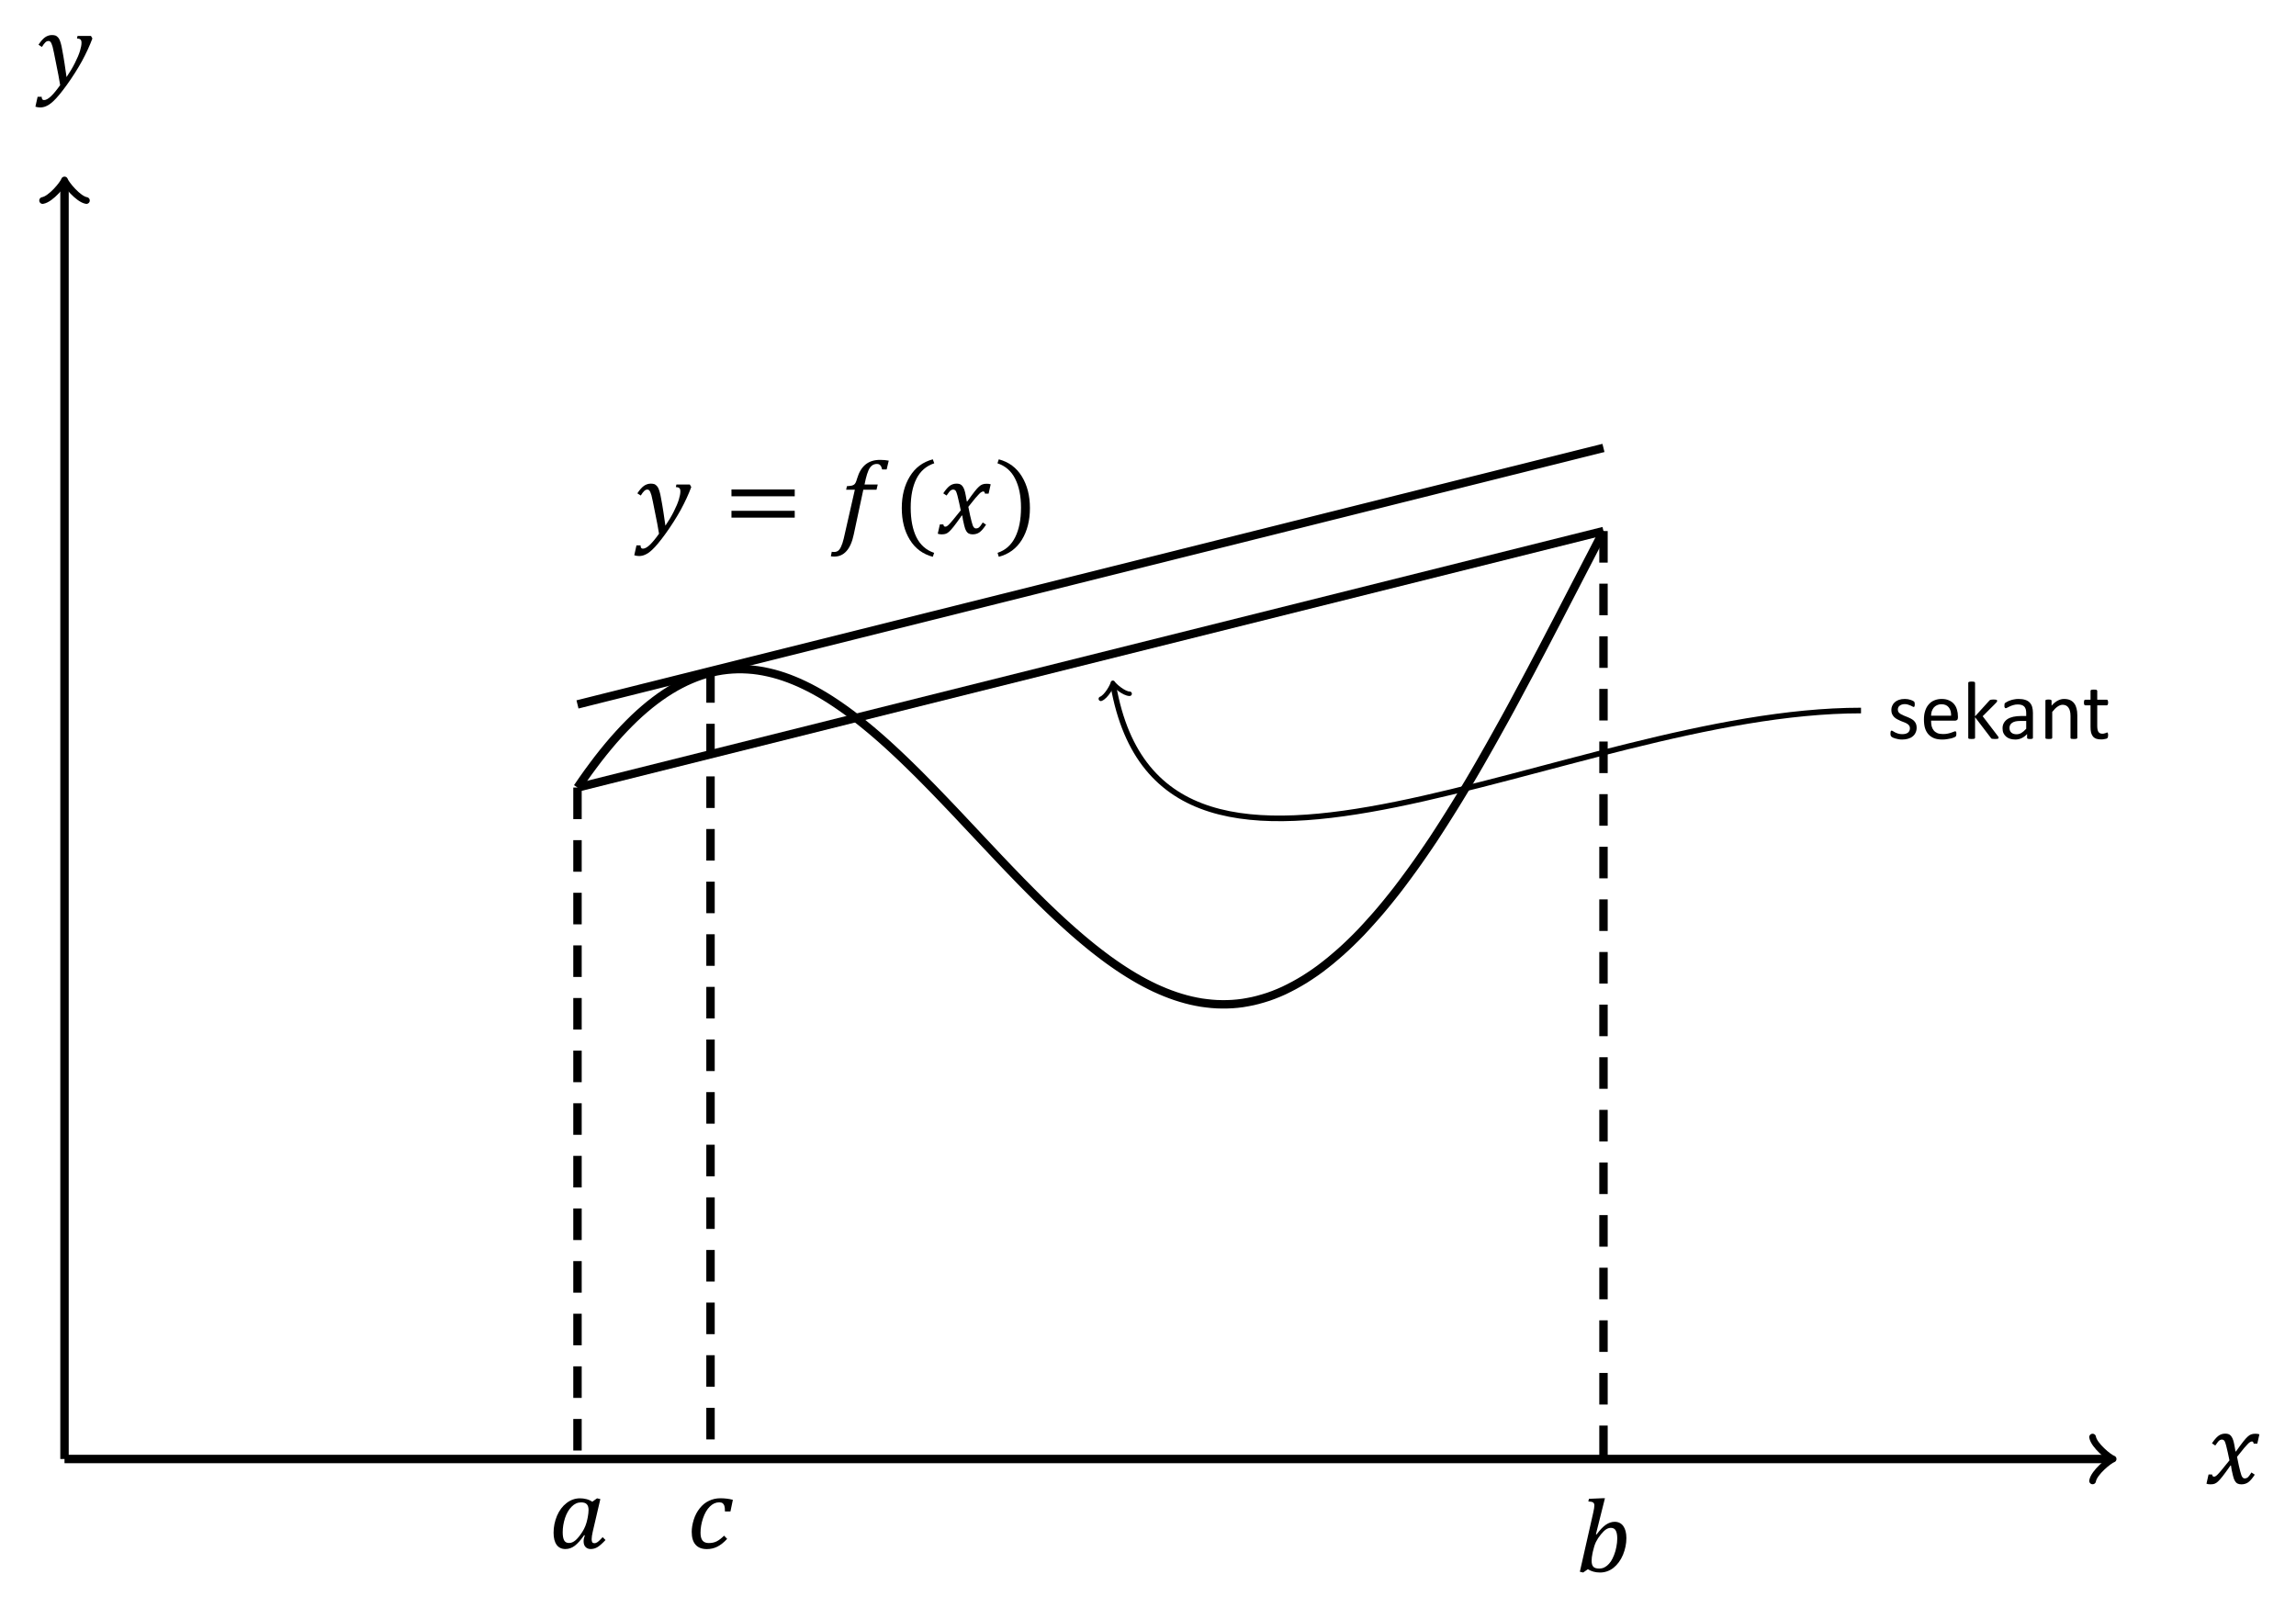 <?xml version="1.0" encoding="UTF-8"?>
<svg xmlns="http://www.w3.org/2000/svg" xmlns:xlink="http://www.w3.org/1999/xlink" width="326.059pt" height="228.32pt" viewBox="0 0 326.059 228.32" version="1.1">
<defs>
<g>
<symbol overflow="visible" id="glyph0-0">
<path style="stroke:none;" d="M 4.141 -3.547 L 4.141 -3.719 C 4.141 -3.82 4.145 -3.914 4.156 -4 C 4.164 -4.094 4.195 -4.191 4.25 -4.297 C 4.312 -4.398 4.391 -4.516 4.484 -4.641 C 4.586 -4.766 4.727 -4.926 4.906 -5.125 C 5.02 -5.238 5.125 -5.352 5.219 -5.469 C 5.312 -5.582 5.391 -5.703 5.453 -5.828 C 5.516 -5.953 5.562 -6.082 5.594 -6.219 C 5.633 -6.363 5.656 -6.52 5.656 -6.688 C 5.656 -7.051 5.578 -7.332 5.422 -7.531 C 5.266 -7.727 5.035 -7.828 4.734 -7.828 C 4.578 -7.828 4.441 -7.801 4.328 -7.75 C 4.211 -7.707 4.109 -7.641 4.016 -7.547 C 3.93 -7.461 3.859 -7.359 3.797 -7.234 C 3.734 -7.117 3.68 -6.988 3.641 -6.844 L 2.938 -6.844 L 2.938 -7.797 C 3.227 -7.941 3.539 -8.066 3.875 -8.172 C 4.207 -8.285 4.535 -8.344 4.859 -8.344 C 5.203 -8.344 5.492 -8.305 5.734 -8.234 C 5.973 -8.16 6.164 -8.062 6.312 -7.938 C 6.469 -7.82 6.578 -7.676 6.641 -7.5 C 6.711 -7.332 6.75 -7.148 6.75 -6.953 C 6.75 -6.766 6.727 -6.594 6.688 -6.438 C 6.656 -6.289 6.594 -6.145 6.5 -6 C 6.414 -5.852 6.301 -5.691 6.156 -5.516 C 6.008 -5.348 5.832 -5.156 5.625 -4.938 C 5.469 -4.781 5.344 -4.645 5.25 -4.531 C 5.156 -4.426 5.082 -4.328 5.031 -4.234 C 4.977 -4.141 4.941 -4.039 4.922 -3.938 C 4.91 -3.844 4.906 -3.727 4.906 -3.594 L 4.906 -3.547 Z M 5.047 -2.75 L 5.047 -1.578 L 3.984 -1.578 L 3.984 -2.75 Z M 7.688 -0.672 L 7.688 -9.266 L 2.141 -9.266 L 2.141 -0.672 Z M 8.453 -9.953 L 8.453 0 L 1.391 0 L 1.391 -9.953 Z M 8.453 -9.953 "/>
</symbol>
<symbol overflow="visible" id="glyph0-1">
<path style="stroke:none;" d="M 3.562 0.016 C 3.426 -0.836 3.234 -1.863 2.984 -3.062 C 2.734 -4.344 2.566 -5.141 2.484 -5.453 C 2.379 -5.816 2.27 -6.051 2.156 -6.156 C 2.094 -6.219 2.008 -6.25 1.906 -6.25 C 1.75 -6.25 1.602 -6.188 1.469 -6.062 C 1.332 -5.938 1.164 -5.719 0.969 -5.406 L 0.484 -5.719 C 0.816 -6.219 1.129 -6.57 1.422 -6.781 C 1.723 -6.988 2.051 -7.094 2.406 -7.094 C 2.602 -7.094 2.773 -7.066 2.922 -7.016 C 3.016 -6.973 3.109 -6.906 3.203 -6.812 C 3.305 -6.727 3.395 -6.602 3.469 -6.438 C 3.539 -6.281 3.602 -6.102 3.656 -5.906 C 3.719 -5.707 3.781 -5.422 3.844 -5.047 C 3.969 -4.41 4.082 -3.742 4.188 -3.047 C 4.301 -2.359 4.395 -1.719 4.469 -1.125 C 4.938 -1.812 5.332 -2.477 5.656 -3.125 C 5.988 -3.781 6.227 -4.348 6.375 -4.828 C 6.52 -5.305 6.594 -5.695 6.594 -6 C 6.594 -6.227 6.539 -6.383 6.438 -6.469 C 6.344 -6.551 6.18 -6.598 5.953 -6.609 L 6.031 -6.969 L 7.938 -6.969 L 8.141 -6.609 C 7.766 -5.598 7.266 -4.516 6.641 -3.359 C 6.016 -2.234 5.301 -1.113 4.5 0 C 3.727 1.07 3.086 1.844 2.578 2.312 C 2.223 2.645 1.879 2.879 1.547 3.016 C 1.285 3.129 1.008 3.188 0.719 3.188 C 0.613 3.188 0.492 3.176 0.359 3.156 C 0.223 3.133 0.117 3.109 0.047 3.078 L 0.359 1.672 L 0.938 1.672 C 0.938 1.984 1.047 2.141 1.266 2.141 C 1.547 2.141 1.875 1.961 2.25 1.609 C 2.625 1.254 3.062 0.723 3.562 0.016 Z M 3.562 0.016 "/>
</symbol>
<symbol overflow="visible" id="glyph0-2">
<path style="stroke:none;" d="M 1.094 -5.297 L 1.094 -6.266 L 10.078 -6.266 L 10.078 -5.297 Z M 1.094 -2.266 L 1.094 -3.234 L 10.078 -3.234 L 10.078 -2.266 Z M 10.375 -4.266 Z M 10.375 -4.266 "/>
</symbol>
<symbol overflow="visible" id="glyph0-3">
<path style="stroke:none;" d="M 3.141 0.125 C 2.922 1.176 2.578 1.961 2.109 2.484 C 1.648 3.004 1.07 3.266 0.375 3.266 C 0.164 3.266 0.004 3.25 -0.109 3.219 L 0.016 2.578 C 0.066 2.598 0.18 2.609 0.359 2.609 C 0.578 2.609 0.766 2.551 0.922 2.438 C 1.078 2.32 1.219 2.125 1.344 1.844 C 1.477 1.57 1.602 1.191 1.719 0.703 L 3.297 -6.234 L 2.062 -6.234 L 2.172 -6.734 C 2.492 -6.754 2.723 -6.781 2.859 -6.812 C 3.004 -6.852 3.117 -6.906 3.203 -6.969 C 3.285 -7.039 3.352 -7.129 3.406 -7.234 C 3.469 -7.348 3.539 -7.551 3.625 -7.844 C 3.883 -8.719 4.281 -9.375 4.812 -9.812 C 5.352 -10.25 6.039 -10.469 6.875 -10.469 C 7.344 -10.469 7.754 -10.43 8.109 -10.359 L 7.812 -9.109 L 7.172 -9.109 C 7.109 -9.391 7.02 -9.586 6.906 -9.703 C 6.801 -9.828 6.641 -9.891 6.422 -9.891 C 6.148 -9.891 5.914 -9.812 5.719 -9.656 C 5.531 -9.508 5.367 -9.285 5.234 -8.984 C 5.098 -8.68 4.969 -8.273 4.844 -7.766 L 4.672 -6.969 L 6.547 -6.969 L 6.375 -6.234 L 4.5 -6.234 Z M 3.141 0.125 "/>
</symbol>
<symbol overflow="visible" id="glyph0-4">
<path style="stroke:none;" d="M 2.578 -3.688 C 2.578 -1.988 2.848 -0.586 3.391 0.516 C 3.941 1.617 4.781 2.359 5.906 2.734 L 5.719 3.297 C 4.301 2.922 3.211 2.113 2.453 0.875 C 1.691 -0.363 1.312 -1.863 1.312 -3.625 C 1.312 -5.375 1.691 -6.867 2.453 -8.109 C 3.211 -9.359 4.301 -10.172 5.719 -10.547 L 5.922 -9.984 C 4.785 -9.609 3.941 -8.875 3.391 -7.781 C 2.848 -6.695 2.578 -5.332 2.578 -3.688 Z M 2.578 -3.688 "/>
</symbol>
<symbol overflow="visible" id="glyph0-5">
<path style="stroke:none;" d="M 3.484 -3.297 C 3.41 -3.68 3.332 -4.051 3.25 -4.406 C 3.176 -4.758 3.098 -5.086 3.016 -5.391 C 2.93 -5.703 2.863 -5.906 2.812 -6 C 2.758 -6.094 2.703 -6.156 2.641 -6.188 C 2.578 -6.227 2.5 -6.25 2.406 -6.25 C 2.301 -6.25 2.207 -6.223 2.125 -6.172 C 2.039 -6.129 1.953 -6.051 1.859 -5.938 C 1.766 -5.82 1.633 -5.645 1.469 -5.406 L 1 -5.719 C 1.301 -6.176 1.594 -6.52 1.875 -6.75 C 2.164 -6.977 2.5 -7.094 2.875 -7.094 C 3.031 -7.094 3.164 -7.078 3.281 -7.047 C 3.395 -7.016 3.492 -6.961 3.578 -6.891 C 3.672 -6.816 3.75 -6.723 3.812 -6.609 C 3.883 -6.504 3.953 -6.352 4.016 -6.156 C 4.078 -5.969 4.133 -5.727 4.188 -5.438 C 4.25 -5.156 4.301 -4.863 4.344 -4.562 L 4.406 -4.562 C 4.875 -5.219 5.227 -5.695 5.469 -6 C 5.707 -6.301 5.91 -6.523 6.078 -6.672 C 6.242 -6.828 6.406 -6.93 6.562 -6.984 C 6.719 -7.047 6.922 -7.078 7.172 -7.078 C 7.398 -7.078 7.586 -7.051 7.734 -7 L 7.438 -5.672 L 6.922 -5.672 C 6.898 -5.879 6.816 -5.984 6.672 -5.984 C 6.629 -5.984 6.582 -5.973 6.531 -5.953 C 6.488 -5.941 6.43 -5.91 6.359 -5.859 C 6.285 -5.816 6.18 -5.723 6.047 -5.578 C 5.91 -5.441 5.754 -5.27 5.578 -5.062 C 5.41 -4.852 5.238 -4.641 5.062 -4.422 L 4.562 -3.797 C 4.656 -3.328 4.738 -2.922 4.812 -2.578 C 4.895 -2.242 4.961 -1.961 5.016 -1.734 C 5.078 -1.516 5.129 -1.336 5.172 -1.203 C 5.223 -1.066 5.273 -0.969 5.328 -0.906 C 5.379 -0.844 5.43 -0.797 5.484 -0.766 C 5.547 -0.742 5.613 -0.734 5.688 -0.734 C 5.82 -0.734 5.953 -0.781 6.078 -0.875 C 6.203 -0.977 6.379 -1.211 6.609 -1.578 L 7.078 -1.266 C 6.742 -0.754 6.438 -0.395 6.156 -0.188 C 5.883 0.008 5.555 0.109 5.172 0.109 C 4.961 0.109 4.785 0.07 4.641 0 C 4.492 -0.07 4.367 -0.191 4.266 -0.359 C 4.16 -0.523 4.066 -0.781 3.984 -1.125 C 3.828 -1.75 3.734 -2.227 3.703 -2.562 L 3.625 -2.562 C 3.113 -1.832 2.734 -1.312 2.484 -1 C 2.234 -0.688 2.023 -0.453 1.859 -0.297 C 1.703 -0.148 1.547 -0.047 1.391 0.016 C 1.234 0.078 1.031 0.109 0.781 0.109 C 0.551 0.109 0.363 0.078 0.219 0.016 L 0.516 -1.297 L 1.016 -1.297 C 1.047 -1.086 1.133 -0.984 1.281 -0.984 C 1.344 -0.984 1.41 -1 1.484 -1.031 C 1.566 -1.07 1.676 -1.16 1.812 -1.297 C 1.957 -1.441 2.148 -1.66 2.391 -1.953 C 2.641 -2.254 3.004 -2.703 3.484 -3.297 Z M 3.484 -3.297 "/>
</symbol>
<symbol overflow="visible" id="glyph0-6">
<path style="stroke:none;" d="M 3.625 -3.688 C 3.625 -5.332 3.348 -6.695 2.797 -7.781 C 2.254 -8.875 1.414 -9.609 0.281 -9.984 L 0.469 -10.547 C 1.895 -10.172 2.988 -9.359 3.75 -8.109 C 4.508 -6.867 4.891 -5.375 4.891 -3.625 C 4.891 -1.863 4.508 -0.363 3.75 0.875 C 2.988 2.113 1.895 2.922 0.469 3.297 L 0.297 2.734 C 1.422 2.359 2.254 1.617 2.797 0.516 C 3.348 -0.586 3.625 -1.988 3.625 -3.688 Z M 3.625 -3.688 "/>
</symbol>
<symbol overflow="visible" id="glyph0-7">
<path style="stroke:none;" d="M 5.484 -5.219 C 5.484 -5.594 5.457 -5.859 5.406 -6.016 C 5.352 -6.18 5.27 -6.305 5.156 -6.391 C 5.039 -6.473 4.879 -6.516 4.672 -6.516 C 4.18 -6.516 3.738 -6.316 3.344 -5.922 C 2.945 -5.535 2.625 -4.984 2.375 -4.266 C 2.133 -3.547 2.016 -2.859 2.016 -2.203 C 2.016 -1.703 2.109 -1.332 2.297 -1.094 C 2.492 -0.852 2.789 -0.734 3.188 -0.734 C 3.625 -0.734 4.004 -0.816 4.328 -0.984 C 4.648 -1.148 4.992 -1.414 5.359 -1.781 L 5.797 -1.328 C 5.336 -0.828 4.875 -0.457 4.406 -0.219 C 3.945 0.008 3.453 0.125 2.922 0.125 C 2.211 0.125 1.676 -0.082 1.312 -0.5 C 0.945 -0.914 0.766 -1.523 0.766 -2.328 C 0.766 -2.848 0.859 -3.414 1.047 -4.031 C 1.242 -4.656 1.531 -5.203 1.906 -5.672 C 2.281 -6.148 2.719 -6.504 3.219 -6.734 C 3.719 -6.973 4.254 -7.094 4.828 -7.094 C 5.473 -7.094 6.066 -7.02 6.609 -6.875 L 6.266 -5.219 Z M 5.484 -5.219 "/>
</symbol>
<symbol overflow="visible" id="glyph0-8">
<path style="stroke:none;" d="M 6.266 -6.609 L 6.938 -7.094 L 7.406 -6.984 L 6.328 -2.359 C 6.223 -1.891 6.172 -1.531 6.172 -1.281 C 6.172 -1.082 6.203 -0.938 6.266 -0.844 C 6.328 -0.758 6.426 -0.719 6.562 -0.719 C 6.707 -0.719 6.863 -0.773 7.031 -0.891 C 7.195 -1.016 7.43 -1.242 7.734 -1.578 L 8.141 -1.172 C 7.703 -0.703 7.328 -0.367 7.016 -0.172 C 6.711 0.016 6.383 0.109 6.031 0.109 C 5.727 0.109 5.484 0.008 5.297 -0.188 C 5.117 -0.383 5.031 -0.648 5.031 -0.984 C 5.031 -1.242 5.086 -1.523 5.203 -1.828 L 5.109 -1.859 C 4.641 -1.18 4.195 -0.68 3.781 -0.359 C 3.363 -0.047 2.922 0.109 2.453 0.109 C 1.91 0.109 1.492 -0.086 1.203 -0.484 C 0.91 -0.891 0.766 -1.461 0.766 -2.203 C 0.766 -3.035 0.926 -3.836 1.25 -4.609 C 1.582 -5.379 2.035 -5.984 2.609 -6.422 C 3.18 -6.867 3.82 -7.094 4.531 -7.094 C 4.844 -7.094 5.133 -7.055 5.406 -6.984 C 5.688 -6.922 5.973 -6.797 6.266 -6.609 Z M 5.625 -4.438 C 5.664 -4.633 5.691 -4.805 5.703 -4.953 C 5.723 -5.098 5.734 -5.258 5.734 -5.438 C 5.734 -5.812 5.648 -6.082 5.484 -6.25 C 5.328 -6.426 5.055 -6.516 4.672 -6.516 C 4.172 -6.516 3.723 -6.312 3.328 -5.906 C 2.93 -5.508 2.617 -4.973 2.391 -4.297 C 2.172 -3.617 2.062 -2.941 2.062 -2.266 C 2.062 -1.754 2.129 -1.375 2.266 -1.125 C 2.398 -0.875 2.633 -0.75 2.969 -0.75 C 3.281 -0.75 3.594 -0.883 3.906 -1.156 C 4.219 -1.438 4.535 -1.832 4.859 -2.344 C 5.191 -2.863 5.426 -3.457 5.562 -4.125 Z M 5.625 -4.438 "/>
</symbol>
<symbol overflow="visible" id="glyph0-9">
<path style="stroke:none;" d="M 1.812 -0.359 L 1.141 0.109 L 0.672 0 L 2.562 -8.344 C 2.676 -8.832 2.734 -9.191 2.734 -9.422 C 2.734 -9.617 2.672 -9.758 2.547 -9.844 C 2.422 -9.926 2.195 -9.973 1.875 -9.984 L 1.969 -10.359 L 3.812 -10.438 L 4.234 -10.438 L 2.953 -5.328 L 3.047 -5.297 C 3.516 -5.93 3.953 -6.391 4.359 -6.672 C 4.773 -6.953 5.191 -7.094 5.609 -7.094 C 6.141 -7.094 6.551 -6.891 6.844 -6.484 C 7.133 -6.078 7.281 -5.508 7.281 -4.781 C 7.281 -3.977 7.117 -3.188 6.797 -2.406 C 6.473 -1.633 6.023 -1.02 5.453 -0.562 C 4.879 -0.113 4.238 0.109 3.531 0.109 C 2.883 0.109 2.312 -0.047 1.812 -0.359 Z M 2.453 -2.531 C 2.379 -2.195 2.344 -1.867 2.344 -1.547 C 2.344 -1.16 2.426 -0.879 2.594 -0.703 C 2.758 -0.535 3.035 -0.453 3.422 -0.453 C 3.629 -0.453 3.82 -0.484 4 -0.547 C 4.176 -0.617 4.359 -0.727 4.547 -0.875 C 4.734 -1.031 4.91 -1.227 5.078 -1.469 C 5.242 -1.719 5.395 -2.02 5.531 -2.375 C 5.676 -2.738 5.785 -3.125 5.859 -3.531 C 5.941 -3.945 5.984 -4.344 5.984 -4.719 C 5.984 -5.227 5.91 -5.609 5.766 -5.859 C 5.629 -6.109 5.398 -6.234 5.078 -6.234 C 4.848 -6.234 4.617 -6.16 4.391 -6.016 C 4.172 -5.867 3.922 -5.625 3.641 -5.281 C 3.359 -4.938 3.129 -4.582 2.953 -4.219 C 2.785 -3.863 2.641 -3.406 2.516 -2.844 Z M 2.453 -2.531 "/>
</symbol>
<symbol overflow="visible" id="glyph1-0">
<path style="stroke:none;" d="M 5.703 -7.547 L 5.703 0 L 0.25 0 L 0.25 -7.547 Z M 5.203 -0.469 L 5.203 -7.078 L 0.75 -7.078 L 0.75 -0.469 Z M 4.484 -4.984 C 4.484 -4.754 4.445 -4.551 4.375 -4.375 C 4.301 -4.195 4.203 -4.047 4.078 -3.922 C 3.961 -3.797 3.82 -3.695 3.656 -3.625 C 3.488 -3.562 3.305 -3.523 3.109 -3.516 L 3.078 -2.625 C 3.078 -2.582 3.047 -2.551 2.984 -2.531 C 2.93 -2.52 2.852 -2.516 2.75 -2.516 C 2.688 -2.516 2.633 -2.516 2.594 -2.516 C 2.562 -2.523 2.531 -2.535 2.5 -2.547 C 2.477 -2.555 2.461 -2.566 2.453 -2.578 C 2.441 -2.586 2.438 -2.602 2.438 -2.625 L 2.406 -3.703 C 2.395 -3.816 2.414 -3.895 2.469 -3.938 C 2.531 -3.988 2.609 -4.016 2.703 -4.016 L 2.797 -4.016 C 2.973 -4.016 3.117 -4.035 3.234 -4.078 C 3.359 -4.129 3.453 -4.195 3.516 -4.281 C 3.586 -4.363 3.641 -4.461 3.672 -4.578 C 3.703 -4.691 3.719 -4.812 3.719 -4.938 C 3.719 -5.227 3.633 -5.457 3.469 -5.625 C 3.312 -5.789 3.055 -5.875 2.703 -5.875 C 2.555 -5.875 2.426 -5.859 2.312 -5.828 C 2.195 -5.797 2.094 -5.758 2 -5.719 C 1.914 -5.688 1.844 -5.656 1.781 -5.625 C 1.727 -5.594 1.688 -5.578 1.656 -5.578 C 1.645 -5.578 1.633 -5.582 1.625 -5.594 C 1.613 -5.602 1.598 -5.617 1.578 -5.641 C 1.566 -5.66 1.555 -5.688 1.547 -5.719 C 1.547 -5.758 1.547 -5.812 1.547 -5.875 C 1.547 -5.938 1.551 -5.988 1.562 -6.031 C 1.57 -6.07 1.594 -6.109 1.625 -6.141 C 1.656 -6.172 1.707 -6.203 1.781 -6.234 C 1.863 -6.273 1.957 -6.312 2.062 -6.344 C 2.164 -6.375 2.281 -6.398 2.406 -6.422 C 2.539 -6.453 2.676 -6.469 2.812 -6.469 C 3.102 -6.469 3.352 -6.426 3.562 -6.344 C 3.77 -6.27 3.941 -6.164 4.078 -6.031 C 4.211 -5.895 4.312 -5.738 4.375 -5.562 C 4.445 -5.383 4.484 -5.191 4.484 -4.984 Z M 3.203 -1.594 C 3.203 -1.508 3.191 -1.441 3.172 -1.391 C 3.16 -1.336 3.141 -1.289 3.109 -1.25 C 3.078 -1.219 3.031 -1.191 2.969 -1.172 C 2.914 -1.16 2.848 -1.156 2.766 -1.156 C 2.68 -1.156 2.609 -1.16 2.547 -1.172 C 2.492 -1.191 2.453 -1.219 2.422 -1.25 C 2.391 -1.289 2.363 -1.336 2.344 -1.391 C 2.332 -1.441 2.328 -1.508 2.328 -1.594 C 2.328 -1.676 2.332 -1.742 2.344 -1.797 C 2.363 -1.859 2.391 -1.906 2.422 -1.938 C 2.453 -1.969 2.492 -1.988 2.547 -2 C 2.609 -2.02 2.68 -2.031 2.766 -2.031 C 2.848 -2.031 2.914 -2.02 2.969 -2 C 3.031 -1.988 3.078 -1.969 3.109 -1.938 C 3.141 -1.906 3.16 -1.859 3.172 -1.797 C 3.191 -1.742 3.203 -1.676 3.203 -1.594 Z M 0 2.312 Z M 0 2.312 "/>
</symbol>
<symbol overflow="visible" id="glyph1-1">
<path style="stroke:none;" d="M 4.188 -1.578 C 4.188 -1.305 4.133 -1.066 4.031 -0.859 C 3.938 -0.648 3.797 -0.473 3.609 -0.328 C 3.43 -0.18 3.211 -0.07 2.953 0 C 2.703 0.07 2.426 0.109 2.125 0.109 C 1.938 0.109 1.758 0.094 1.594 0.062 C 1.426 0.031 1.273 -0.004 1.141 -0.047 C 1.004 -0.086 0.891 -0.129 0.797 -0.172 C 0.703 -0.223 0.633 -0.27 0.594 -0.312 C 0.551 -0.352 0.52 -0.406 0.5 -0.469 C 0.477 -0.539 0.469 -0.641 0.469 -0.766 C 0.469 -0.836 0.473 -0.898 0.484 -0.953 C 0.492 -1.004 0.504 -1.047 0.516 -1.078 C 0.523 -1.109 0.539 -1.129 0.562 -1.141 C 0.582 -1.148 0.609 -1.156 0.641 -1.156 C 0.68 -1.156 0.742 -1.129 0.828 -1.078 C 0.91 -1.023 1.008 -0.969 1.125 -0.906 C 1.25 -0.844 1.395 -0.785 1.562 -0.734 C 1.738 -0.68 1.93 -0.656 2.141 -0.656 C 2.305 -0.656 2.457 -0.672 2.594 -0.703 C 2.727 -0.742 2.844 -0.797 2.938 -0.859 C 3.031 -0.93 3.102 -1.02 3.156 -1.125 C 3.207 -1.227 3.234 -1.352 3.234 -1.5 C 3.234 -1.645 3.195 -1.77 3.125 -1.875 C 3.051 -1.977 2.953 -2.066 2.828 -2.141 C 2.703 -2.223 2.562 -2.289 2.406 -2.344 C 2.25 -2.406 2.086 -2.469 1.922 -2.531 C 1.754 -2.602 1.594 -2.68 1.438 -2.766 C 1.281 -2.848 1.141 -2.945 1.016 -3.062 C 0.891 -3.188 0.785 -3.332 0.703 -3.5 C 0.629 -3.664 0.594 -3.867 0.594 -4.109 C 0.594 -4.305 0.633 -4.5 0.719 -4.688 C 0.801 -4.883 0.922 -5.051 1.078 -5.188 C 1.234 -5.332 1.43 -5.445 1.672 -5.531 C 1.91 -5.613 2.191 -5.656 2.516 -5.656 C 2.648 -5.656 2.785 -5.645 2.922 -5.625 C 3.066 -5.602 3.195 -5.57 3.312 -5.531 C 3.426 -5.5 3.52 -5.461 3.594 -5.422 C 3.676 -5.379 3.738 -5.344 3.781 -5.312 C 3.82 -5.281 3.848 -5.254 3.859 -5.234 C 3.879 -5.211 3.891 -5.188 3.891 -5.156 C 3.898 -5.125 3.906 -5.086 3.906 -5.047 C 3.914 -5.004 3.922 -4.953 3.922 -4.891 C 3.922 -4.828 3.914 -4.77 3.906 -4.719 C 3.906 -4.664 3.895 -4.625 3.875 -4.594 C 3.863 -4.562 3.848 -4.539 3.828 -4.531 C 3.816 -4.52 3.797 -4.516 3.766 -4.516 C 3.734 -4.516 3.68 -4.535 3.609 -4.578 C 3.547 -4.617 3.461 -4.66 3.359 -4.703 C 3.254 -4.754 3.129 -4.801 2.984 -4.844 C 2.848 -4.895 2.688 -4.922 2.5 -4.922 C 2.344 -4.922 2.203 -4.898 2.078 -4.859 C 1.953 -4.816 1.848 -4.758 1.766 -4.688 C 1.68 -4.625 1.617 -4.547 1.578 -4.453 C 1.535 -4.359 1.516 -4.258 1.516 -4.156 C 1.516 -4 1.551 -3.867 1.625 -3.766 C 1.707 -3.672 1.812 -3.582 1.938 -3.5 C 2.062 -3.426 2.203 -3.359 2.359 -3.297 C 2.523 -3.234 2.691 -3.164 2.859 -3.094 C 3.023 -3.031 3.188 -2.957 3.344 -2.875 C 3.508 -2.789 3.656 -2.691 3.781 -2.578 C 3.906 -2.461 4.004 -2.32 4.078 -2.156 C 4.148 -2 4.188 -1.805 4.188 -1.578 Z M 4.188 -1.578 "/>
</symbol>
<symbol overflow="visible" id="glyph1-2">
<path style="stroke:none;" d="M 5.375 -3 C 5.375 -2.844 5.332 -2.734 5.25 -2.672 C 5.176 -2.609 5.094 -2.578 5 -2.578 L 1.562 -2.578 C 1.562 -2.285 1.586 -2.02 1.641 -1.781 C 1.703 -1.551 1.801 -1.352 1.938 -1.188 C 2.07 -1.02 2.25 -0.891 2.469 -0.797 C 2.688 -0.711 2.953 -0.672 3.266 -0.672 C 3.516 -0.672 3.734 -0.691 3.922 -0.734 C 4.117 -0.773 4.289 -0.82 4.438 -0.875 C 4.582 -0.926 4.695 -0.969 4.781 -1 C 4.875 -1.039 4.945 -1.062 5 -1.062 C 5.02 -1.062 5.039 -1.055 5.062 -1.047 C 5.082 -1.035 5.098 -1.016 5.109 -0.984 C 5.129 -0.961 5.141 -0.926 5.141 -0.875 C 5.148 -0.82 5.156 -0.758 5.156 -0.688 C 5.156 -0.645 5.148 -0.602 5.141 -0.562 C 5.141 -0.52 5.133 -0.484 5.125 -0.453 C 5.125 -0.43 5.113 -0.406 5.094 -0.375 C 5.082 -0.352 5.066 -0.332 5.047 -0.312 C 5.023 -0.289 4.961 -0.254 4.859 -0.203 C 4.754 -0.16 4.617 -0.113 4.453 -0.062 C 4.285 -0.02 4.094 0.016 3.875 0.047 C 3.656 0.086 3.422 0.109 3.172 0.109 C 2.734 0.109 2.352 0.051 2.031 -0.062 C 1.707 -0.188 1.43 -0.367 1.203 -0.609 C 0.984 -0.848 0.816 -1.145 0.703 -1.5 C 0.598 -1.852 0.547 -2.27 0.547 -2.75 C 0.547 -3.195 0.602 -3.598 0.719 -3.953 C 0.832 -4.316 1 -4.625 1.219 -4.875 C 1.438 -5.133 1.703 -5.328 2.016 -5.453 C 2.328 -5.586 2.676 -5.656 3.062 -5.656 C 3.477 -5.656 3.828 -5.586 4.109 -5.453 C 4.398 -5.328 4.641 -5.148 4.828 -4.922 C 5.016 -4.703 5.148 -4.441 5.234 -4.141 C 5.328 -3.836 5.375 -3.516 5.375 -3.172 Z M 4.406 -3.281 C 4.414 -3.789 4.301 -4.188 4.062 -4.469 C 3.832 -4.758 3.484 -4.906 3.016 -4.906 C 2.785 -4.906 2.578 -4.859 2.391 -4.766 C 2.211 -4.68 2.062 -4.566 1.938 -4.422 C 1.82 -4.273 1.727 -4.102 1.656 -3.906 C 1.594 -3.707 1.562 -3.5 1.562 -3.281 Z M 4.406 -3.281 "/>
</symbol>
<symbol overflow="visible" id="glyph1-3">
<path style="stroke:none;" d="M 5.203 -0.156 C 5.203 -0.125 5.191 -0.094 5.172 -0.062 C 5.16 -0.039 5.133 -0.02 5.094 0 C 5.062 0.008 5.008 0.016 4.938 0.016 C 4.875 0.023 4.797 0.031 4.703 0.031 C 4.598 0.031 4.508 0.023 4.438 0.016 C 4.375 0.016 4.316 0.008 4.266 0 C 4.223 -0.008 4.188 -0.023 4.156 -0.047 C 4.125 -0.078 4.098 -0.113 4.078 -0.156 L 1.859 -3.062 L 1.859 -0.141 C 1.859 -0.109 1.848 -0.082 1.828 -0.062 C 1.816 -0.039 1.789 -0.02 1.75 0 C 1.719 0.008 1.672 0.016 1.609 0.016 C 1.547 0.023 1.469 0.031 1.375 0.031 C 1.281 0.031 1.203 0.023 1.141 0.016 C 1.078 0.016 1.023 0.008 0.984 0 C 0.953 -0.02 0.926 -0.039 0.906 -0.062 C 0.895 -0.082 0.891 -0.109 0.891 -0.141 L 0.891 -7.938 C 0.891 -7.969 0.895 -7.992 0.906 -8.016 C 0.926 -8.047 0.953 -8.066 0.984 -8.078 C 1.023 -8.098 1.078 -8.109 1.141 -8.109 C 1.203 -8.117 1.281 -8.125 1.375 -8.125 C 1.469 -8.125 1.547 -8.117 1.609 -8.109 C 1.672 -8.109 1.719 -8.098 1.75 -8.078 C 1.789 -8.066 1.816 -8.047 1.828 -8.016 C 1.848 -7.992 1.859 -7.969 1.859 -7.938 L 1.859 -3.188 L 3.844 -5.375 C 3.875 -5.414 3.906 -5.445 3.938 -5.469 C 3.969 -5.5 4.008 -5.52 4.062 -5.531 C 4.113 -5.551 4.172 -5.562 4.234 -5.562 C 4.305 -5.57 4.391 -5.578 4.484 -5.578 C 4.578 -5.578 4.656 -5.57 4.719 -5.562 C 4.789 -5.562 4.844 -5.551 4.875 -5.531 C 4.914 -5.52 4.945 -5.504 4.969 -5.484 C 4.988 -5.461 5 -5.438 5 -5.406 C 5 -5.352 4.984 -5.301 4.953 -5.25 C 4.93 -5.207 4.891 -5.156 4.828 -5.094 L 2.938 -3.203 L 5.062 -0.422 C 5.113 -0.359 5.148 -0.305 5.172 -0.266 C 5.191 -0.223 5.203 -0.188 5.203 -0.156 Z M 5.203 -0.156 "/>
</symbol>
<symbol overflow="visible" id="glyph1-4">
<path style="stroke:none;" d="M 4.844 -0.141 C 4.844 -0.086 4.828 -0.051 4.797 -0.031 C 4.766 -0.008 4.723 0.004 4.672 0.016 C 4.617 0.023 4.539 0.031 4.438 0.031 C 4.332 0.031 4.25 0.023 4.188 0.016 C 4.133 0.004 4.094 -0.008 4.062 -0.031 C 4.031 -0.051 4.016 -0.086 4.016 -0.141 L 4.016 -0.672 C 3.785 -0.422 3.531 -0.227 3.25 -0.094 C 2.969 0.039 2.672 0.109 2.359 0.109 C 2.078 0.109 1.82 0.07 1.594 0 C 1.375 -0.07 1.188 -0.176 1.031 -0.312 C 0.875 -0.445 0.75 -0.613 0.656 -0.812 C 0.57 -1.008 0.531 -1.234 0.531 -1.484 C 0.531 -1.785 0.594 -2.039 0.719 -2.25 C 0.844 -2.469 1.016 -2.648 1.234 -2.797 C 1.461 -2.941 1.738 -3.051 2.062 -3.125 C 2.395 -3.195 2.766 -3.234 3.172 -3.234 L 3.891 -3.234 L 3.891 -3.641 C 3.891 -3.848 3.867 -4.023 3.828 -4.172 C 3.785 -4.328 3.719 -4.457 3.625 -4.562 C 3.531 -4.664 3.406 -4.742 3.25 -4.797 C 3.094 -4.848 2.906 -4.875 2.688 -4.875 C 2.445 -4.875 2.234 -4.844 2.047 -4.781 C 1.859 -4.727 1.691 -4.664 1.547 -4.594 C 1.41 -4.531 1.297 -4.473 1.203 -4.422 C 1.109 -4.367 1.035 -4.344 0.984 -4.344 C 0.953 -4.344 0.926 -4.348 0.906 -4.359 C 0.883 -4.379 0.863 -4.406 0.844 -4.438 C 0.82 -4.469 0.805 -4.504 0.797 -4.547 C 0.797 -4.598 0.797 -4.648 0.797 -4.703 C 0.797 -4.805 0.801 -4.883 0.812 -4.938 C 0.82 -5 0.852 -5.051 0.906 -5.094 C 0.969 -5.145 1.062 -5.203 1.188 -5.266 C 1.312 -5.336 1.457 -5.398 1.625 -5.453 C 1.789 -5.516 1.973 -5.562 2.172 -5.594 C 2.367 -5.633 2.57 -5.656 2.781 -5.656 C 3.156 -5.656 3.473 -5.613 3.734 -5.531 C 4.004 -5.445 4.219 -5.32 4.375 -5.156 C 4.539 -4.988 4.66 -4.781 4.734 -4.531 C 4.805 -4.289 4.844 -4.008 4.844 -3.688 Z M 3.891 -2.531 L 3.062 -2.531 C 2.801 -2.531 2.57 -2.508 2.375 -2.469 C 2.188 -2.426 2.023 -2.359 1.891 -2.266 C 1.766 -2.18 1.672 -2.078 1.609 -1.953 C 1.547 -1.836 1.516 -1.695 1.516 -1.531 C 1.516 -1.258 1.602 -1.039 1.781 -0.875 C 1.957 -0.719 2.203 -0.641 2.516 -0.641 C 2.766 -0.641 2.992 -0.703 3.203 -0.828 C 3.422 -0.961 3.648 -1.16 3.891 -1.422 Z M 3.891 -2.531 "/>
</symbol>
<symbol overflow="visible" id="glyph1-5">
<path style="stroke:none;" d="M 5.422 -0.141 C 5.422 -0.109 5.41 -0.082 5.391 -0.062 C 5.379 -0.039 5.352 -0.02 5.312 0 C 5.281 0.008 5.234 0.016 5.172 0.016 C 5.109 0.023 5.031 0.031 4.938 0.031 C 4.844 0.031 4.766 0.023 4.703 0.016 C 4.641 0.016 4.586 0.008 4.547 0 C 4.516 -0.02 4.488 -0.039 4.469 -0.062 C 4.457 -0.082 4.453 -0.109 4.453 -0.141 L 4.453 -3.219 C 4.453 -3.52 4.426 -3.758 4.375 -3.938 C 4.332 -4.125 4.266 -4.281 4.172 -4.406 C 4.086 -4.539 3.973 -4.645 3.828 -4.719 C 3.691 -4.789 3.531 -4.828 3.344 -4.828 C 3.102 -4.828 2.859 -4.738 2.609 -4.562 C 2.367 -4.395 2.117 -4.145 1.859 -3.812 L 1.859 -0.141 C 1.859 -0.109 1.848 -0.082 1.828 -0.062 C 1.816 -0.039 1.789 -0.02 1.75 0 C 1.719 0.008 1.672 0.016 1.609 0.016 C 1.547 0.023 1.469 0.031 1.375 0.031 C 1.281 0.031 1.203 0.023 1.141 0.016 C 1.078 0.016 1.023 0.008 0.984 0 C 0.953 -0.02 0.926 -0.039 0.906 -0.062 C 0.895 -0.082 0.891 -0.109 0.891 -0.141 L 0.891 -5.406 C 0.891 -5.438 0.895 -5.461 0.906 -5.484 C 0.914 -5.504 0.938 -5.52 0.969 -5.531 C 1.008 -5.551 1.055 -5.562 1.109 -5.562 C 1.172 -5.57 1.242 -5.578 1.328 -5.578 C 1.41 -5.578 1.477 -5.57 1.531 -5.562 C 1.594 -5.562 1.641 -5.551 1.672 -5.531 C 1.703 -5.52 1.723 -5.504 1.734 -5.484 C 1.754 -5.461 1.766 -5.438 1.766 -5.406 L 1.766 -4.703 C 2.055 -5.035 2.348 -5.273 2.641 -5.422 C 2.941 -5.578 3.238 -5.656 3.531 -5.656 C 3.883 -5.656 4.18 -5.598 4.422 -5.484 C 4.66 -5.367 4.852 -5.207 5 -5 C 5.145 -4.801 5.25 -4.566 5.312 -4.297 C 5.383 -4.035 5.422 -3.719 5.422 -3.344 Z M 5.422 -0.141 "/>
</symbol>
<symbol overflow="visible" id="glyph1-6">
<path style="stroke:none;" d="M 3.625 -0.531 C 3.625 -0.414 3.613 -0.32 3.594 -0.25 C 3.582 -0.188 3.562 -0.141 3.531 -0.109 C 3.5 -0.078 3.453 -0.047 3.391 -0.016 C 3.328 0.004 3.254 0.02 3.172 0.031 C 3.098 0.051 3.016 0.066 2.922 0.078 C 2.836 0.086 2.75 0.094 2.656 0.094 C 2.383 0.094 2.148 0.062 1.953 0 C 1.754 -0.07 1.594 -0.18 1.469 -0.328 C 1.352 -0.473 1.266 -0.656 1.203 -0.875 C 1.148 -1.102 1.125 -1.375 1.125 -1.688 L 1.125 -4.75 L 0.391 -4.75 C 0.328 -4.75 0.273 -4.781 0.234 -4.844 C 0.203 -4.906 0.188 -5.004 0.188 -5.141 C 0.188 -5.223 0.191 -5.285 0.203 -5.328 C 0.211 -5.379 0.223 -5.422 0.234 -5.453 C 0.254 -5.492 0.273 -5.52 0.297 -5.531 C 0.328 -5.539 0.359 -5.547 0.391 -5.547 L 1.125 -5.547 L 1.125 -6.797 C 1.125 -6.828 1.129 -6.852 1.141 -6.875 C 1.148 -6.895 1.172 -6.914 1.203 -6.938 C 1.242 -6.957 1.297 -6.969 1.359 -6.969 C 1.422 -6.977 1.5 -6.984 1.594 -6.984 C 1.695 -6.984 1.781 -6.977 1.844 -6.969 C 1.906 -6.969 1.953 -6.957 1.984 -6.938 C 2.016 -6.914 2.035 -6.895 2.047 -6.875 C 2.066 -6.852 2.078 -6.828 2.078 -6.797 L 2.078 -5.547 L 3.438 -5.547 C 3.469 -5.547 3.492 -5.539 3.516 -5.531 C 3.535 -5.52 3.551 -5.492 3.562 -5.453 C 3.582 -5.422 3.598 -5.379 3.609 -5.328 C 3.617 -5.285 3.625 -5.223 3.625 -5.141 C 3.625 -5.004 3.602 -4.906 3.562 -4.844 C 3.531 -4.781 3.488 -4.75 3.438 -4.75 L 2.078 -4.75 L 2.078 -1.828 C 2.078 -1.461 2.129 -1.188 2.234 -1 C 2.348 -0.812 2.539 -0.719 2.812 -0.719 C 2.906 -0.719 2.984 -0.727 3.047 -0.75 C 3.117 -0.77 3.18 -0.785 3.234 -0.797 C 3.297 -0.816 3.344 -0.836 3.375 -0.859 C 3.414 -0.879 3.453 -0.891 3.484 -0.891 C 3.504 -0.891 3.523 -0.883 3.547 -0.875 C 3.566 -0.863 3.578 -0.844 3.578 -0.812 C 3.586 -0.789 3.598 -0.754 3.609 -0.703 C 3.617 -0.66 3.625 -0.602 3.625 -0.531 Z M 3.625 -0.531 "/>
</symbol>
</g>
</defs>
<g id="surface1">
<path style="fill:none;stroke-width:0.797;stroke-linecap:butt;stroke-linejoin:miter;stroke:rgb(0%,0%,0%);stroke-opacity:1;stroke-miterlimit:10;" d="M -0.001 -0 L 193.561 -0 " transform="matrix(1.5,0,0,-1.5,9.162,207.21)"/>
<path style="fill:none;stroke-width:0.638;stroke-linecap:round;stroke-linejoin:round;stroke:rgb(0%,0%,0%);stroke-opacity:1;stroke-miterlimit:10;" d="M -1.555 2.073 C -1.425 1.294 -0 0.13 0.388 -0 C -0 -0.131 -1.425 -1.295 -1.555 -2.073 " transform="matrix(1.5,0,0,-1.5,299.505,207.21)"/>
<path style="fill:none;stroke-width:0.797;stroke-linecap:butt;stroke-linejoin:miter;stroke:rgb(0%,0%,0%);stroke-opacity:1;stroke-miterlimit:10;" d="M -0.001 -0 L -0.001 120.711 " transform="matrix(1.5,0,0,-1.5,9.162,207.21)"/>
<path style="fill:none;stroke-width:0.638;stroke-linecap:round;stroke-linejoin:round;stroke:rgb(0%,0%,0%);stroke-opacity:1;stroke-miterlimit:10;" d="M -1.555 2.072 C -1.425 1.296 -0 0.129 0.388 0.001 C -0 -0.129 -1.425 -1.296 -1.555 -2.072 " transform="matrix(0,-1.5,-1.5,0,9.162,26.144)"/>
<path style="fill:none;stroke-width:0.797;stroke-linecap:butt;stroke-linejoin:miter;stroke:rgb(0%,0%,0%);stroke-opacity:1;stroke-miterlimit:10;" d="M 48.566 63.575 L 49.056 64.289 L 49.543 64.976 L 50.033 65.64 L 50.52 66.286 L 51.007 66.903 L 51.496 67.5 L 51.983 68.073 L 52.473 68.62 L 52.96 69.146 L 53.449 69.648 L 53.936 70.127 L 54.423 70.58 L 54.913 71.01 L 55.4 71.416 L 55.889 71.797 L 56.376 72.156 L 56.866 72.492 L 57.353 72.802 L 57.84 73.091 L 58.33 73.356 L 58.816 73.599 L 59.306 73.817 L 59.793 74.015 L 60.283 74.19 L 60.77 74.338 L 61.257 74.468 L 61.746 74.575 L 62.233 74.661 L 62.723 74.724 L 63.21 74.765 L 63.699 74.786 L 64.186 74.786 L 64.673 74.765 L 65.163 74.726 L 65.65 74.664 L 66.139 74.583 L 66.626 74.481 L 67.116 74.364 L 67.603 74.226 L 68.09 74.07 L 68.579 73.896 L 69.066 73.703 L 69.556 73.495 L 70.043 73.268 L 70.533 73.026 L 71.02 72.768 L 71.507 72.495 L 71.996 72.205 L 72.483 71.901 L 72.973 71.58 L 73.46 71.247 L 73.949 70.903 L 74.436 70.544 L 74.923 70.172 L 75.413 69.789 L 75.9 69.393 L 76.389 68.989 L 76.876 68.573 L 77.366 68.146 L 77.853 67.711 L 78.34 67.265 L 78.829 66.81 L 79.316 66.349 L 79.806 65.877 L 80.293 65.401 L 80.783 64.919 L 81.27 64.429 L 81.757 63.935 L 82.246 63.437 L 82.733 62.932 L 83.223 62.424 L 83.71 61.914 L 84.199 61.401 L 84.686 60.885 L 85.173 60.367 L 85.663 59.846 L 86.15 59.328 L 86.639 58.807 L 87.126 58.289 L 87.616 57.771 L 88.103 57.252 L 88.59 56.737 L 89.079 56.224 L 89.566 55.716 L 90.056 55.208 L 90.543 54.705 L 91.033 54.208 L 91.52 53.716 L 92.007 53.229 L 92.496 52.747 L 92.983 52.273 L 93.473 51.804 L 93.96 51.346 L 94.449 50.893 L 94.936 50.45 L 95.423 50.015 L 95.913 49.588 L 96.4 49.174 L 96.889 48.768 L 97.376 48.372 L 97.866 47.989 L 98.353 47.617 L 98.84 47.255 L 99.329 46.909 L 99.816 46.573 L 100.306 46.25 L 100.793 45.942 L 101.283 45.646 L 101.77 45.364 L 102.257 45.099 L 102.746 44.846 L 103.233 44.609 L 103.723 44.39 L 104.21 44.185 L 104.699 43.997 L 105.186 43.823 L 105.673 43.669 L 106.163 43.528 L 106.65 43.406 L 107.139 43.302 L 107.626 43.213 L 108.116 43.148 L 108.603 43.096 L 109.09 43.062 L 109.579 43.049 L 110.066 43.052 L 110.556 43.073 L 111.043 43.114 L 111.533 43.174 L 112.02 43.258 L 112.507 43.354 L 112.996 43.474 L 113.483 43.612 L 113.973 43.765 L 114.46 43.942 L 114.949 44.138 L 115.436 44.351 L 115.923 44.591 L 116.413 44.846 L 116.9 45.12 L 117.389 45.409 L 117.876 45.724 L 118.366 46.054 L 118.853 46.403 L 119.34 46.778 L 119.829 47.166 L 120.316 47.578 L 120.806 48.002 L 121.293 48.445 L 121.783 48.911 L 122.27 49.39 L 122.759 49.89 L 123.246 50.416 L 123.733 50.955 L 124.223 51.505 L 124.71 52.075 L 125.199 52.666 L 125.686 53.271 L 126.173 53.888 L 126.663 54.534 L 127.15 55.19 L 127.639 55.859 L 128.126 56.541 L 128.616 57.245 L 129.103 57.955 L 129.593 58.682 L 130.079 59.429 L 130.566 60.187 L 131.056 60.961 L 131.543 61.739 L 132.033 62.536 L 132.52 63.341 L 133.009 64.156 L 133.496 64.984 L 133.983 65.825 L 134.473 66.685 L 134.96 67.541 L 135.449 68.414 L 135.936 69.289 L 136.426 70.172 L 136.913 71.062 L 137.4 71.966 L 137.889 72.883 L 138.376 73.791 L 138.866 74.708 L 139.353 75.635 L 139.843 76.562 L 140.329 77.492 L 140.816 78.429 L 141.306 79.364 L 141.793 80.31 L 142.283 81.255 L 142.77 82.195 L 143.259 83.14 L 143.746 84.083 L 144.233 85.023 L 144.723 85.968 L 145.21 86.911 L 145.699 87.851 " transform="matrix(1.5,0,0,-1.5,9.162,207.21)"/>
<g style="fill:rgb(0%,0%,0%);fill-opacity:1;">
  <use xlink:href="#glyph0-1" x="90.027" y="75.781"/>
</g>
<g style="fill:rgb(0%,0%,0%);fill-opacity:1;">
  <use xlink:href="#glyph0-2" x="102.783" y="75.781"/>
</g>
<g style="fill:rgb(0%,0%,0%);fill-opacity:1;">
  <use xlink:href="#glyph0-3" x="118.102" y="75.781"/>
</g>
<g style="fill:rgb(0%,0%,0%);fill-opacity:1;">
  <use xlink:href="#glyph0-4" x="126.752" y="75.781"/>
  <use xlink:href="#glyph0-5" x="132.954" y="75.781"/>
</g>
<g style="fill:rgb(0%,0%,0%);fill-opacity:1;">
  <use xlink:href="#glyph0-6" x="141.37" y="75.781"/>
</g>
<path style="fill:none;stroke-width:0.797;stroke-linecap:butt;stroke-linejoin:miter;stroke:rgb(0%,0%,0%);stroke-opacity:1;stroke-miterlimit:10;" d="M 48.566 63.575 L 145.702 87.859 " transform="matrix(1.5,0,0,-1.5,9.162,207.21)"/>
<path style="fill:none;stroke-width:0.797;stroke-linecap:butt;stroke-linejoin:miter;stroke:rgb(0%,0%,0%);stroke-opacity:1;stroke-miterlimit:10;" d="M 48.566 71.445 L 49.056 71.567 L 49.543 71.69 L 50.033 71.812 L 51.007 72.057 L 51.496 72.179 L 51.983 72.299 L 52.473 72.422 L 52.96 72.544 L 53.449 72.666 L 54.423 72.911 L 54.913 73.034 L 55.4 73.153 L 55.889 73.276 L 56.376 73.398 L 56.866 73.521 L 57.84 73.765 L 58.33 73.888 L 58.816 74.008 L 59.306 74.13 L 59.793 74.252 L 60.283 74.375 L 61.257 74.62 L 61.746 74.742 L 62.233 74.862 L 62.723 74.984 L 63.21 75.106 L 63.699 75.229 L 64.673 75.474 L 65.163 75.596 L 65.65 75.716 L 66.139 75.838 L 66.626 75.961 L 67.116 76.083 L 68.09 76.328 L 68.579 76.45 L 69.066 76.57 L 69.556 76.692 L 70.043 76.815 L 70.533 76.937 L 71.507 77.182 L 71.996 77.304 L 72.483 77.424 L 72.973 77.547 L 73.46 77.669 L 73.949 77.791 L 74.923 78.036 L 75.413 78.159 L 75.9 78.278 L 76.389 78.401 L 76.876 78.523 L 77.366 78.646 L 78.34 78.89 L 78.829 79.013 L 79.316 79.133 L 79.806 79.255 L 80.293 79.377 L 80.783 79.5 L 81.757 79.745 L 82.246 79.867 L 82.733 79.987 L 83.223 80.109 L 83.71 80.231 L 84.199 80.354 L 85.173 80.599 L 85.663 80.721 L 86.15 80.841 L 86.639 80.963 L 87.126 81.086 L 87.616 81.208 L 88.59 81.453 L 89.079 81.575 L 89.566 81.695 L 90.056 81.817 L 90.543 81.94 L 91.033 82.062 L 92.007 82.307 L 92.496 82.429 L 92.983 82.549 L 93.473 82.672 L 93.96 82.794 L 94.449 82.916 L 95.423 83.161 L 95.913 83.284 L 96.4 83.403 L 96.889 83.526 L 97.376 83.648 L 97.866 83.771 L 98.84 84.015 L 99.329 84.138 L 99.816 84.258 L 100.306 84.38 L 100.793 84.502 L 101.283 84.625 L 102.257 84.87 L 102.746 84.992 L 103.233 85.112 L 103.723 85.234 L 104.21 85.356 L 104.699 85.479 L 105.673 85.724 L 106.163 85.846 L 106.65 85.966 L 107.139 86.088 L 107.626 86.211 L 108.116 86.333 L 109.09 86.578 L 109.579 86.7 L 110.066 86.82 L 110.556 86.942 L 111.043 87.065 L 111.533 87.187 L 112.507 87.432 L 112.996 87.554 L 113.483 87.674 L 113.973 87.797 L 114.46 87.919 L 114.949 88.041 L 115.923 88.286 L 116.413 88.409 L 116.9 88.528 L 117.389 88.651 L 117.876 88.773 L 118.366 88.896 L 119.34 89.14 L 119.829 89.263 L 120.316 89.383 L 120.806 89.505 L 121.293 89.627 L 121.783 89.75 L 122.27 89.872 L 122.759 89.995 L 123.246 90.117 L 123.733 90.237 L 124.223 90.359 L 124.71 90.481 L 125.199 90.604 L 126.173 90.849 L 126.663 90.971 L 127.15 91.091 L 127.639 91.213 L 128.126 91.336 L 128.616 91.458 L 129.103 91.58 L 129.593 91.703 L 130.079 91.825 L 130.566 91.945 L 131.056 92.067 L 131.543 92.19 L 132.033 92.312 L 132.52 92.435 L 133.009 92.557 L 133.496 92.679 L 133.983 92.799 L 134.473 92.922 L 134.96 93.044 L 135.449 93.166 L 135.936 93.289 L 136.426 93.411 L 136.913 93.534 L 137.4 93.653 L 137.889 93.776 L 138.376 93.898 L 138.866 94.021 L 139.353 94.143 L 139.843 94.265 L 140.329 94.388 L 140.816 94.508 L 141.306 94.63 L 141.793 94.752 L 142.283 94.875 L 142.77 94.997 L 143.259 95.12 L 143.746 95.242 L 144.233 95.362 L 144.723 95.484 L 145.21 95.606 L 145.699 95.729 " transform="matrix(1.5,0,0,-1.5,9.162,207.21)"/>
<path style="fill:none;stroke-width:0.797;stroke-linecap:butt;stroke-linejoin:miter;stroke:rgb(0%,0%,0%);stroke-opacity:1;stroke-dasharray:2.989,1.993;stroke-miterlimit:10;" d="M 61.16 74.593 L 61.16 -0 " transform="matrix(1.5,0,0,-1.5,9.162,207.21)"/>
<g style="fill:rgb(0%,0%,0%);fill-opacity:1;">
  <use xlink:href="#glyph0-7" x="97.466" y="219.881"/>
</g>
<path style="fill:none;stroke-width:0.797;stroke-linecap:butt;stroke-linejoin:miter;stroke:rgb(0%,0%,0%);stroke-opacity:1;stroke-dasharray:2.989,1.993;stroke-miterlimit:10;" d="M 48.566 63.575 L 48.566 -0 " transform="matrix(1.5,0,0,-1.5,9.162,207.21)"/>
<g style="fill:rgb(0%,0%,0%);fill-opacity:1;">
  <use xlink:href="#glyph0-8" x="77.849" y="219.888"/>
</g>
<path style="fill:none;stroke-width:0.797;stroke-linecap:butt;stroke-linejoin:miter;stroke:rgb(0%,0%,0%);stroke-opacity:1;stroke-dasharray:2.989,1.993;stroke-miterlimit:10;" d="M 145.702 87.859 L 145.702 0.002 " transform="matrix(1.5,0,0,-1.5,9.162,207.21)"/>
<g style="fill:rgb(0%,0%,0%);fill-opacity:1;">
  <use xlink:href="#glyph0-9" x="223.685" y="223.223"/>
</g>
<g style="fill:rgb(0%,0%,0%);fill-opacity:1;">
  <use xlink:href="#glyph0-5" x="313.125" y="210.702"/>
</g>
<g style="fill:rgb(0%,0%,0%);fill-opacity:1;">
  <use xlink:href="#glyph0-1" x="4.981" y="12.072"/>
</g>
<path style="fill:none;stroke-width:0.797;stroke-linecap:butt;stroke-linejoin:miter;stroke:rgb(0%,0%,0%);stroke-opacity:1;stroke-miterlimit:10;" d="M 255.123 106.301 C 213.506 106.301 156.049 69.57 148.943 109.856 " transform="matrix(1,0,0,-1,9.162,207.211)"/>
<path style="fill:none;stroke-width:0.638;stroke-linecap:round;stroke-linejoin:round;stroke:rgb(0%,0%,0%);stroke-opacity:1;stroke-miterlimit:10;" d="M -1.552 2.073 C -1.424 1.293 -0.001 0.131 0.388 -0.001 C 0.001 -0.131 -1.425 -1.294 -1.554 -2.072 " transform="matrix(-0.174,-0.986,-0.986,0.174,158.106,97.356)"/>
<g style="fill:rgb(0%,0%,0%);fill-opacity:1;">
  <use xlink:href="#glyph1-1" x="267.999" y="104.922"/>
  <use xlink:href="#glyph1-2" x="272.675" y="104.922"/>
  <use xlink:href="#glyph1-3" x="278.624" y="104.922"/>
</g>
<g style="fill:rgb(0%,0%,0%);fill-opacity:1;">
  <use xlink:href="#glyph1-4" x="283.855" y="104.922"/>
  <use xlink:href="#glyph1-5" x="289.582" y="104.922"/>
</g>
<g style="fill:rgb(0%,0%,0%);fill-opacity:1;">
  <use xlink:href="#glyph1-6" x="295.755" y="104.922"/>
</g>
</g>
</svg>
